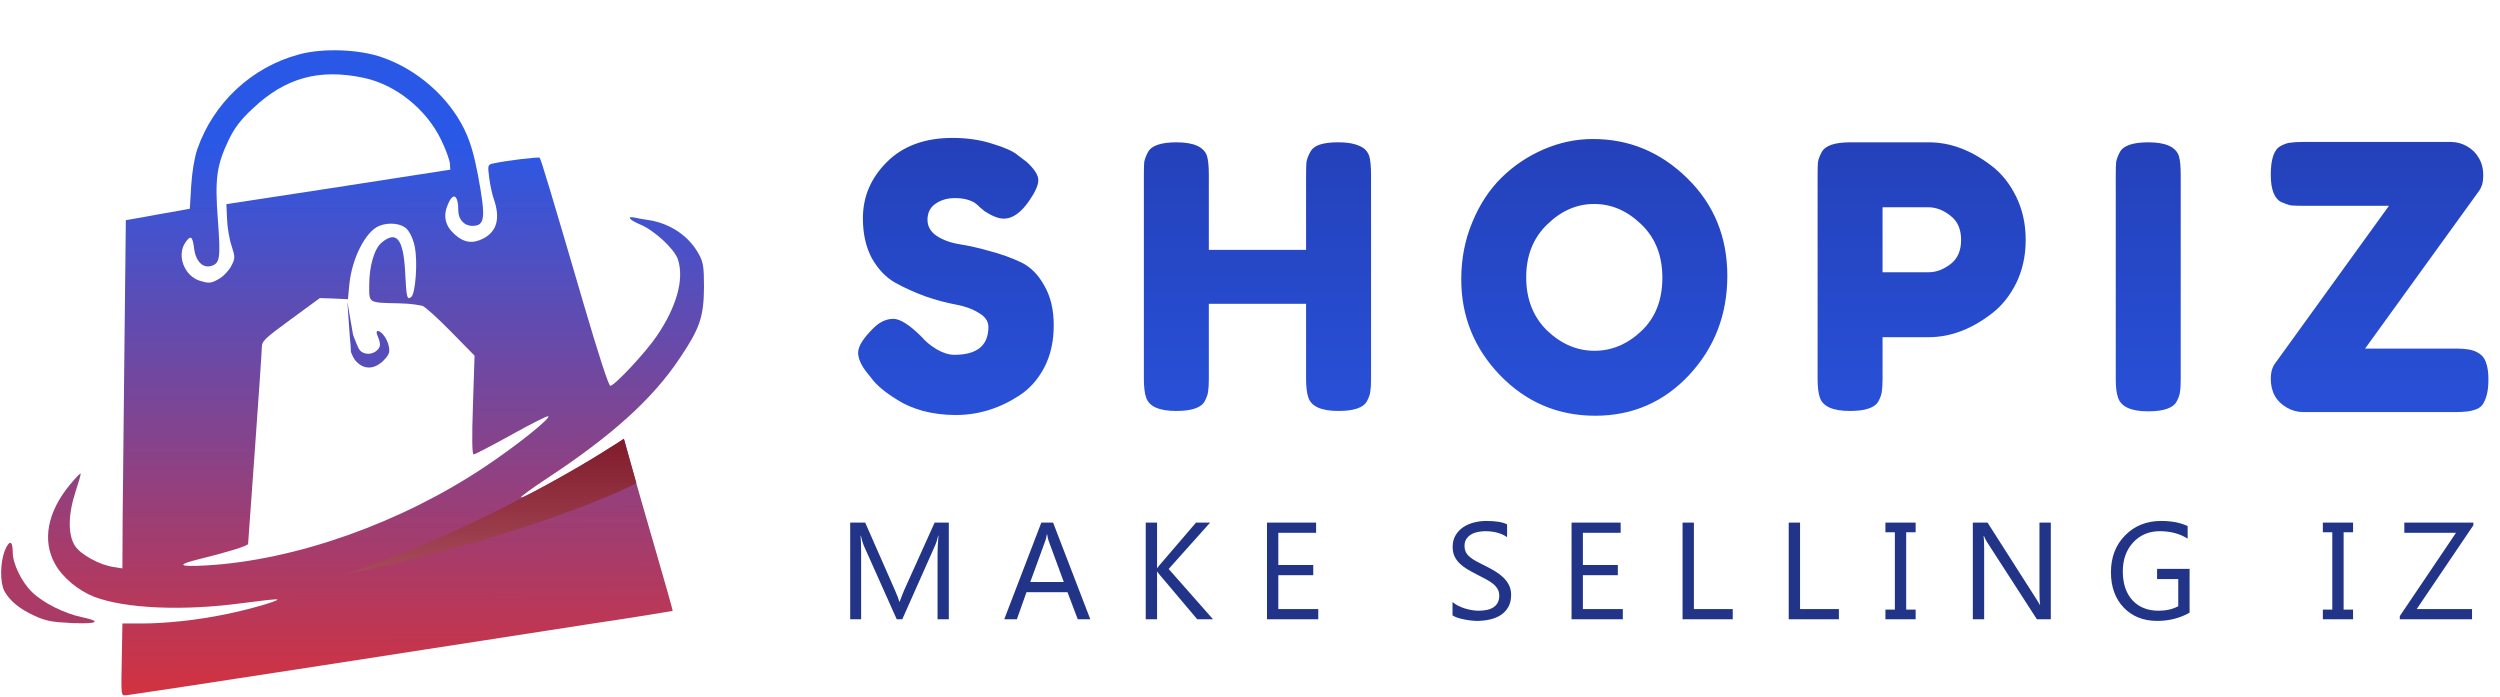 <svg width="1094" height="305" viewBox="0 0 1094 305" fill="none" xmlns="http://www.w3.org/2000/svg">
<g clip-path="url(#clip0_5584_50)">
<path d="M130.765 23.839C110.165 29.339 93.365 45.039 86.365 65.239C85.065 69.039 84.065 75.139 83.665 81.339L83.065 91.339L76.565 92.539C72.965 93.139 66.665 94.239 62.565 95.039L55.065 96.339L54.465 150.839C54.165 180.839 53.765 215.139 53.665 227.039L53.565 248.739L49.865 248.139C43.765 247.339 35.365 242.739 32.865 238.939C29.665 234.139 29.765 225.139 33.065 215.139C34.465 210.939 35.465 207.439 35.265 207.239C35.065 207.039 32.965 209.239 30.565 212.139C20.765 224.039 18.365 236.539 24.065 246.739C27.265 252.639 34.265 258.439 41.165 261.139C54.765 266.339 80.165 267.439 105.965 263.939C114.265 262.839 121.165 262.039 121.365 262.339C122.065 262.939 108.965 266.739 98.565 268.839C86.465 271.339 72.665 272.839 61.865 272.839H53.565L53.365 284.339C52.965 306.639 52.665 304.339 56.065 304.139C57.765 303.939 95.565 298.239 140.065 291.339C184.665 284.439 237.465 276.239 257.565 273.139C277.665 270.139 294.165 267.439 294.365 267.339C294.465 267.239 291.265 255.739 287.165 241.739C283.065 227.739 278.365 211.139 276.565 204.839C274.765 198.539 273.2 192.3 273 192C272 193 268.365 194.839 263.265 198.239C252.965 205.039 228.765 218.339 227.965 217.639C227.765 217.339 232.565 213.839 238.765 209.739C267.565 190.839 285.565 174.639 297.465 156.739C306.265 143.739 307.965 138.539 308.065 125.839C308.065 116.939 307.765 114.739 305.865 111.339C301.665 103.439 293.465 97.839 284.065 96.339C281.865 96.039 279.065 95.539 277.865 95.239C273.965 94.439 275.365 96.239 280.165 98.239C286.265 100.739 295.165 108.939 296.665 113.539C299.465 122.139 296.165 134.139 287.465 146.939C282.665 154.139 268.865 168.839 267.065 168.839C266.365 168.839 261.865 155.039 255.565 133.539C241.065 84.039 236.765 69.739 236.165 69.039C235.665 68.539 221.165 70.339 215.765 71.539C213.465 72.039 213.365 72.339 214.065 77.739C214.465 80.839 215.365 85.139 216.165 87.339C218.965 95.539 217.465 101.239 211.565 104.339C206.965 106.739 203.065 106.239 199.165 102.739C194.865 99.039 193.765 94.639 195.965 89.539C198.265 83.839 200.565 85.239 200.565 92.239C200.565 96.039 203.165 98.839 206.665 98.839C212.265 98.839 212.665 95.539 209.165 76.639C207.365 67.239 205.765 61.839 203.065 56.339C196.165 42.339 182.565 30.439 167.365 25.139C157.265 21.539 141.265 20.939 130.765 23.839ZM159.065 34.039C173.065 36.939 186.565 47.739 193.065 61.239C195.065 65.339 196.765 70.039 196.865 71.539L197.065 74.239L148.065 81.839L99.065 89.339L99.365 95.839C99.465 99.439 100.365 104.739 101.365 107.639C102.965 112.739 102.965 113.039 101.065 116.639C99.965 118.639 97.465 121.239 95.465 122.239C92.265 124.039 91.365 124.039 87.665 122.939C80.665 120.939 77.165 111.739 81.165 106.039C83.465 102.739 84.265 103.339 84.965 108.839C85.665 114.439 88.865 117.539 92.565 116.339C96.265 115.139 96.565 112.839 95.365 96.439C93.965 78.239 94.765 72.439 100.065 61.239C102.665 55.939 105.265 52.439 110.565 47.539C124.765 34.039 139.665 29.939 159.065 34.039ZM177.965 100.139C179.365 101.539 180.865 104.739 181.465 107.839C182.865 114.239 181.865 128.339 179.965 129.939C178.065 131.439 177.865 130.339 177.265 118.539C176.465 104.639 173.565 100.939 167.265 105.939C163.865 108.539 161.565 116.239 161.565 124.939C161.565 132.739 161.065 132.439 174.665 132.739C180.5 132.868 183 133.5 184.865 133.839C186.065 134.239 191.665 139.339 197.365 145.139L207.665 155.639L206.965 177.239C206.465 191.739 206.565 198.839 207.265 198.839C207.865 198.839 215.165 195.039 223.665 190.339C232.065 185.639 239.365 181.939 239.865 182.139C241.465 182.639 226.465 194.739 212.665 203.939C175.765 228.739 129.365 245.239 90.065 247.439C77.665 248.139 76.965 247.139 88.065 244.439C99.165 241.739 108.565 238.839 108.565 238.039C108.565 237.639 109.965 218.839 111.565 196.339C113.165 173.739 114.565 153.939 114.565 152.139C114.565 149.239 115.665 148.239 127.265 139.739L139.965 130.439L146.065 130.639L152.265 130.939L152.865 124.539C153.965 113.139 159.965 101.239 165.965 98.839C170.165 97.139 175.565 97.739 177.965 100.139Z" fill="url(#paint0_linear_5584_50)"/>
<path d="M153.065 147.239C153.365 149.939 153.565 152.939 153.565 154.039C154 155 154.665 157.039 156.065 158.339C159.465 161.839 163.865 161.639 167.765 157.839C170.265 155.239 170.665 154.239 170.165 151.639C169.565 148.339 166.965 144.839 165.265 144.839C164.765 144.839 164.665 145.639 165.065 146.539C166.665 150.439 166.665 151.639 165.065 153.239C162.965 155.339 159.165 155.339 157.465 153.239C156.665 152.339 155.5 149.139 154.5 146.539L152 132L153.065 147.239Z" fill="#564DBA"/>
<path d="M2.065 241.039C0.065 246.239 -0.035 254.739 1.865 258.539C4.165 262.839 8.465 266.439 15.065 269.439C19.965 271.739 22.865 272.239 31.265 272.639C42.765 273.139 44.865 271.939 35.665 270.039C28.165 268.439 18.865 263.839 14.065 259.139C9.465 254.739 5.565 246.639 5.565 241.639C5.565 236.439 4.065 236.139 2.065 241.039Z" fill="#AA3A66"/>
<path d="M150.5 251.5C202.9 234.3 254 204.667 273 192L278.5 211.5C239.3 230.7 176.833 246.167 150.5 251.5Z" fill="url(#paint1_linear_5584_50)"/>
</g>
<path d="M379.691 163.458C376.907 160.032 375.515 156.98 375.515 154.304C375.515 151.52 377.817 147.88 382.421 143.383C385.098 140.813 387.935 139.528 390.933 139.528C393.931 139.528 398.106 142.205 403.46 147.558C404.959 149.379 407.1 151.145 409.884 152.858C412.668 154.464 415.237 155.267 417.593 155.267C427.55 155.267 432.529 151.199 432.529 143.062C432.529 140.599 431.137 138.565 428.353 136.959C425.676 135.246 422.304 134.014 418.235 133.265C414.167 132.515 409.777 131.338 405.066 129.732C400.355 128.019 395.965 126.038 391.896 123.789C387.828 121.541 384.402 118.008 381.618 113.19C378.941 108.265 377.603 102.376 377.603 95.523C377.603 86.102 381.083 77.911 388.042 70.951C395.108 63.885 404.691 60.352 416.79 60.352C423.214 60.352 429.049 61.208 434.295 62.921C439.649 64.527 443.343 66.187 445.377 67.9L449.392 70.951C452.711 74.056 454.37 76.68 454.37 78.821C454.37 80.962 453.086 83.907 450.516 87.654C446.876 93.007 443.128 95.684 439.274 95.684C437.026 95.684 434.242 94.613 430.923 92.472C430.601 92.258 429.959 91.723 428.995 90.866C428.139 90.01 427.336 89.314 426.586 88.778C424.338 87.386 421.447 86.69 417.914 86.69C414.488 86.69 411.597 87.547 409.241 89.26C406.993 90.866 405.869 93.168 405.869 96.166C405.869 99.057 407.207 101.412 409.884 103.232C412.668 105.053 416.094 106.284 420.162 106.926C424.231 107.569 428.674 108.586 433.492 109.978C438.31 111.262 442.754 112.868 446.822 114.796C450.891 116.723 454.263 120.096 456.94 124.914C459.724 129.625 461.116 135.46 461.116 142.419C461.116 149.379 459.724 155.535 456.94 160.888C454.156 166.135 450.516 170.203 446.019 173.094C437.347 178.769 428.085 181.606 418.235 181.606C413.203 181.606 408.438 181.017 403.942 179.839C399.445 178.555 395.804 177.002 393.021 175.182C387.346 171.756 383.385 168.437 381.136 165.225L379.691 163.458ZM573.309 66.615C574.165 65.009 575.611 63.885 577.645 63.242C579.679 62.6 582.249 62.279 585.354 62.279C588.459 62.279 590.921 62.547 592.742 63.082C594.562 63.617 595.954 64.26 596.917 65.009C597.881 65.759 598.63 66.829 599.166 68.221C599.701 70.041 599.969 72.825 599.969 76.573V165.706C599.969 168.169 599.862 170.043 599.647 171.328C599.54 172.505 599.059 173.897 598.202 175.503C596.703 178.394 592.527 179.839 585.675 179.839C578.18 179.839 573.791 177.859 572.506 173.897C571.863 172.077 571.542 169.293 571.542 165.546V132.944H528.983V165.706C528.983 168.169 528.876 170.043 528.661 171.328C528.554 172.505 528.073 173.897 527.216 175.503C525.717 178.394 521.541 179.839 514.689 179.839C507.194 179.839 502.805 177.859 501.52 173.897C500.877 172.077 500.556 169.293 500.556 165.546V76.412C500.556 73.949 500.61 72.129 500.717 70.951C500.931 69.667 501.466 68.221 502.323 66.615C503.822 63.724 507.997 62.279 514.85 62.279C522.344 62.279 526.788 64.26 528.18 68.221C528.715 70.041 528.983 72.825 528.983 76.573V109.335H571.542V76.412C571.542 73.949 571.596 72.129 571.703 70.951C571.917 69.667 572.452 68.221 573.309 66.615ZM697.099 60.834C712.945 60.834 726.703 66.562 738.374 78.018C750.044 89.474 755.879 103.714 755.879 120.738C755.879 137.655 750.312 152.109 739.177 164.1C728.041 175.985 714.337 181.927 698.062 181.927C681.788 181.927 667.923 176.038 656.467 164.261C645.117 152.484 639.443 138.458 639.443 122.183C639.443 113.297 641.049 104.999 644.261 97.29C647.473 89.474 651.756 82.943 657.109 77.697C662.462 72.45 668.619 68.328 675.578 65.33C682.538 62.333 689.711 60.834 697.099 60.834ZM667.869 121.38C667.869 130.909 670.921 138.672 677.024 144.668C683.234 150.556 690.139 153.501 697.741 153.501C705.343 153.501 712.195 150.61 718.298 144.828C724.401 139.047 727.453 131.284 727.453 121.541C727.453 111.798 724.348 103.982 718.138 98.093C712.035 92.204 705.182 89.26 697.581 89.26C689.979 89.26 683.127 92.258 677.024 98.254C670.921 104.142 667.869 111.851 667.869 121.38ZM882.266 86.048C885.05 91.723 886.442 98.04 886.442 104.999C886.442 111.958 885.05 118.275 882.266 123.95C879.483 129.518 875.896 133.961 871.506 137.28C862.62 144.132 853.412 147.558 843.883 147.558H823.807V165.706C823.807 168.169 823.7 170.043 823.486 171.328C823.379 172.505 822.897 173.897 822.041 175.503C820.542 178.394 816.366 179.839 809.514 179.839C802.019 179.839 797.629 177.859 796.345 173.897C795.702 172.077 795.381 169.293 795.381 165.546V76.412C795.381 73.949 795.434 72.129 795.542 70.951C795.756 69.667 796.291 68.221 797.148 66.615C798.647 63.724 802.822 62.279 809.675 62.279H844.043C853.465 62.279 862.62 65.705 871.506 72.557C875.896 75.876 879.483 80.373 882.266 86.048ZM844.043 119.132C847.255 119.132 850.414 117.954 853.519 115.599C856.624 113.243 858.176 109.71 858.176 104.999C858.176 100.288 856.624 96.755 853.519 94.399C850.414 91.937 847.202 90.705 843.883 90.705H823.807V119.132H844.043ZM925.855 76.412C925.855 73.949 925.908 72.129 926.016 70.951C926.23 69.667 926.765 68.221 927.622 66.615C929.12 63.724 933.296 62.279 940.148 62.279C947.643 62.279 952.087 64.26 953.478 68.221C954.014 70.041 954.281 72.825 954.281 76.573V165.867C954.281 168.437 954.174 170.31 953.96 171.488C953.853 172.666 953.371 174.058 952.515 175.664C951.016 178.555 946.84 180 939.988 180C932.493 180 928.103 177.966 926.819 173.897C926.176 172.184 925.855 169.454 925.855 165.706V76.412ZM1074.96 152.537C1079.13 152.537 1082.13 153.072 1083.95 154.143C1085.88 155.107 1087.16 156.552 1087.81 158.479C1088.56 160.407 1088.93 162.869 1088.93 165.867C1088.93 168.865 1088.66 171.274 1088.13 173.094C1087.59 174.914 1086.95 176.306 1086.2 177.27C1085.45 178.233 1084.33 178.929 1082.83 179.358C1081.12 180 1078.38 180.321 1074.64 180.321H1007.83C1005.36 180.321 1003.01 179.679 1000.76 178.394C996.05 175.717 993.694 171.488 993.694 165.706C993.694 162.923 994.337 160.674 995.621 158.961L1045.41 90.063H1008.47C1005.9 90.063 1003.97 90.01 1002.69 89.902C1001.51 89.688 1000.06 89.207 998.352 88.457C995.247 86.958 993.694 82.943 993.694 76.412C993.694 69.559 995.14 65.384 998.03 63.885C999.636 63.028 1001.03 62.547 1002.21 62.44C1003.49 62.225 1005.42 62.118 1007.99 62.118H1072.55C1075.01 62.118 1077.37 62.761 1079.62 64.046C1081.86 65.33 1083.58 67.043 1084.76 69.185C1086.04 71.326 1086.68 73.842 1086.68 76.733C1086.68 79.624 1086.04 81.926 1084.76 83.639L1034.97 152.537H1074.96Z" fill="url(#paint2_linear_5584_50)"/>
<path d="M415.199 271H410.27V242.607C410.27 240.364 410.408 237.619 410.683 234.372H410.565C410.093 236.281 409.67 237.649 409.296 238.475L394.834 271H392.414L377.981 238.711C377.568 237.767 377.145 236.32 376.712 234.372H376.594C376.751 236.065 376.83 238.829 376.83 242.666V271H372.049V228.676H378.601L391.587 258.191C392.591 260.453 393.24 262.146 393.535 263.267H393.712C394.558 260.945 395.237 259.214 395.749 258.073L409.001 228.676H415.199V271ZM477.117 271H471.627L467.141 259.135H449.196L444.975 271H439.456L455.689 228.676H460.825L477.117 271ZM465.517 254.678L458.877 236.645C458.66 236.055 458.444 235.11 458.227 233.812H458.109C457.912 235.012 457.686 235.956 457.43 236.645L450.849 254.678H465.517ZM530.829 271H523.923L507.572 251.638C506.962 250.91 506.588 250.419 506.45 250.163H506.332V271H501.374V228.676H506.332V248.569H506.45C506.726 248.136 507.099 247.654 507.572 247.123L523.391 228.676H529.56L511.409 248.982L530.829 271ZM576.868 271H554.437V228.676H575.923V233.162H559.395V247.241H574.684V251.698H559.395V266.514H576.868V271ZM635.624 269.288V263.444C636.293 264.035 637.089 264.566 638.014 265.038C638.959 265.51 639.943 265.914 640.966 266.248C642.009 266.563 643.051 266.809 644.094 266.986C645.137 267.163 646.101 267.252 646.987 267.252C650.036 267.252 652.309 266.691 653.805 265.569C655.32 264.428 656.077 262.795 656.077 260.67C656.077 259.529 655.821 258.535 655.31 257.689C654.818 256.843 654.129 256.075 653.244 255.387C652.358 254.678 651.306 254.009 650.086 253.38C648.885 252.731 647.587 252.052 646.19 251.343C644.714 250.596 643.337 249.838 642.058 249.071C640.779 248.303 639.667 247.457 638.723 246.532C637.778 245.608 637.03 244.565 636.479 243.404C635.948 242.223 635.683 240.846 635.683 239.272C635.683 237.344 636.106 235.671 636.952 234.254C637.798 232.818 638.91 231.637 640.287 230.713C641.664 229.788 643.228 229.099 644.98 228.647C646.751 228.194 648.551 227.968 650.381 227.968C654.552 227.968 657.592 228.47 659.501 229.473V235.051C657.002 233.32 653.795 232.454 649.879 232.454C648.797 232.454 647.715 232.572 646.632 232.808C645.55 233.025 644.586 233.389 643.74 233.9C642.894 234.412 642.205 235.071 641.674 235.878C641.143 236.684 640.877 237.668 640.877 238.829C640.877 239.911 641.074 240.846 641.467 241.633C641.881 242.42 642.481 243.138 643.268 243.788C644.055 244.437 645.009 245.067 646.131 245.677C647.272 246.287 648.58 246.956 650.056 247.684C651.571 248.431 653.008 249.218 654.365 250.045C655.723 250.871 656.913 251.786 657.937 252.79C658.96 253.793 659.766 254.905 660.357 256.125C660.967 257.345 661.272 258.742 661.272 260.316C661.272 262.401 660.858 264.172 660.032 265.628C659.225 267.065 658.123 268.235 656.726 269.141C655.349 270.046 653.755 270.695 651.945 271.089C650.135 271.502 648.226 271.708 646.219 271.708C645.55 271.708 644.724 271.649 643.74 271.531C642.756 271.433 641.753 271.275 640.73 271.059C639.706 270.862 638.732 270.616 637.808 270.321C636.903 270.006 636.175 269.662 635.624 269.288ZM710.144 271H687.713V228.676H709.199V233.162H692.671V247.241H707.96V251.698H692.671V266.514H710.144V271ZM758.249 271H736.29V228.676H741.248V266.514H758.249V271ZM804.701 271H782.742V228.676H787.7V266.514H804.701V271ZM838.284 228.676V232.926H834.152V266.75H838.284V271H825.062V266.75H829.194V232.926H825.062V228.676H838.284ZM897.428 271H891.348L869.566 237.265C869.015 236.419 868.562 235.533 868.208 234.609H868.031C868.188 235.514 868.267 237.452 868.267 240.423V271H863.309V228.676H869.743L890.934 261.88C891.82 263.257 892.39 264.202 892.646 264.713H892.764C892.567 263.493 892.469 261.418 892.469 258.486V228.676H897.428V271ZM958.165 268.108C953.914 270.508 949.192 271.708 943.998 271.708C937.957 271.708 933.067 269.76 929.329 265.864C925.61 261.969 923.751 256.813 923.751 250.399C923.751 243.847 925.817 238.475 929.949 234.284C934.1 230.073 939.354 227.968 945.709 227.968C950.314 227.968 954.18 228.716 957.309 230.211V235.701C953.885 233.536 949.832 232.454 945.149 232.454C940.407 232.454 936.521 234.087 933.49 237.353C930.46 240.62 928.945 244.85 928.945 250.045C928.945 255.397 930.352 259.607 933.166 262.677C935.979 265.727 939.797 267.252 944.617 267.252C947.923 267.252 950.786 266.592 953.206 265.274V253.409H943.939V248.923H958.165V268.108ZM1029.7 228.676V232.926H1025.57V266.75H1029.7V271H1016.48V266.75H1020.61V232.926H1016.48V228.676H1029.7ZM1082.35 229.857L1057.56 266.514H1081.76V271H1050.15V269.613L1074.74 233.162H1052.13V228.676H1082.35V229.857Z" fill="#213487"/>
<defs>
<linearGradient id="paint0_linear_5584_50" x1="164.545" y1="22" x2="165" y2="358.15" gradientUnits="userSpaceOnUse">
<stop offset="0.12" stop-color="#2A58E6"/>
<stop offset="0.85" stop-color="#D5313D"/>
</linearGradient>
<linearGradient id="paint1_linear_5584_50" x1="214.5" y1="192" x2="214.5" y2="251.5" gradientUnits="userSpaceOnUse">
<stop stop-color="#801B2B"/>
<stop offset="1" stop-color="#A74B5A"/>
</linearGradient>
<linearGradient id="paint2_linear_5584_50" x1="732.5" y1="0" x2="732.5" y2="241" gradientUnits="userSpaceOnUse">
<stop stop-color="#2239AB"/>
<stop offset="1" stop-color="#2A58E6"/>
</linearGradient>
<clipPath id="clip0_5584_50">
<rect width="307.56" height="282.3" fill="white" transform="translate(0.5 22)"/>
</clipPath>
</defs>
</svg>
